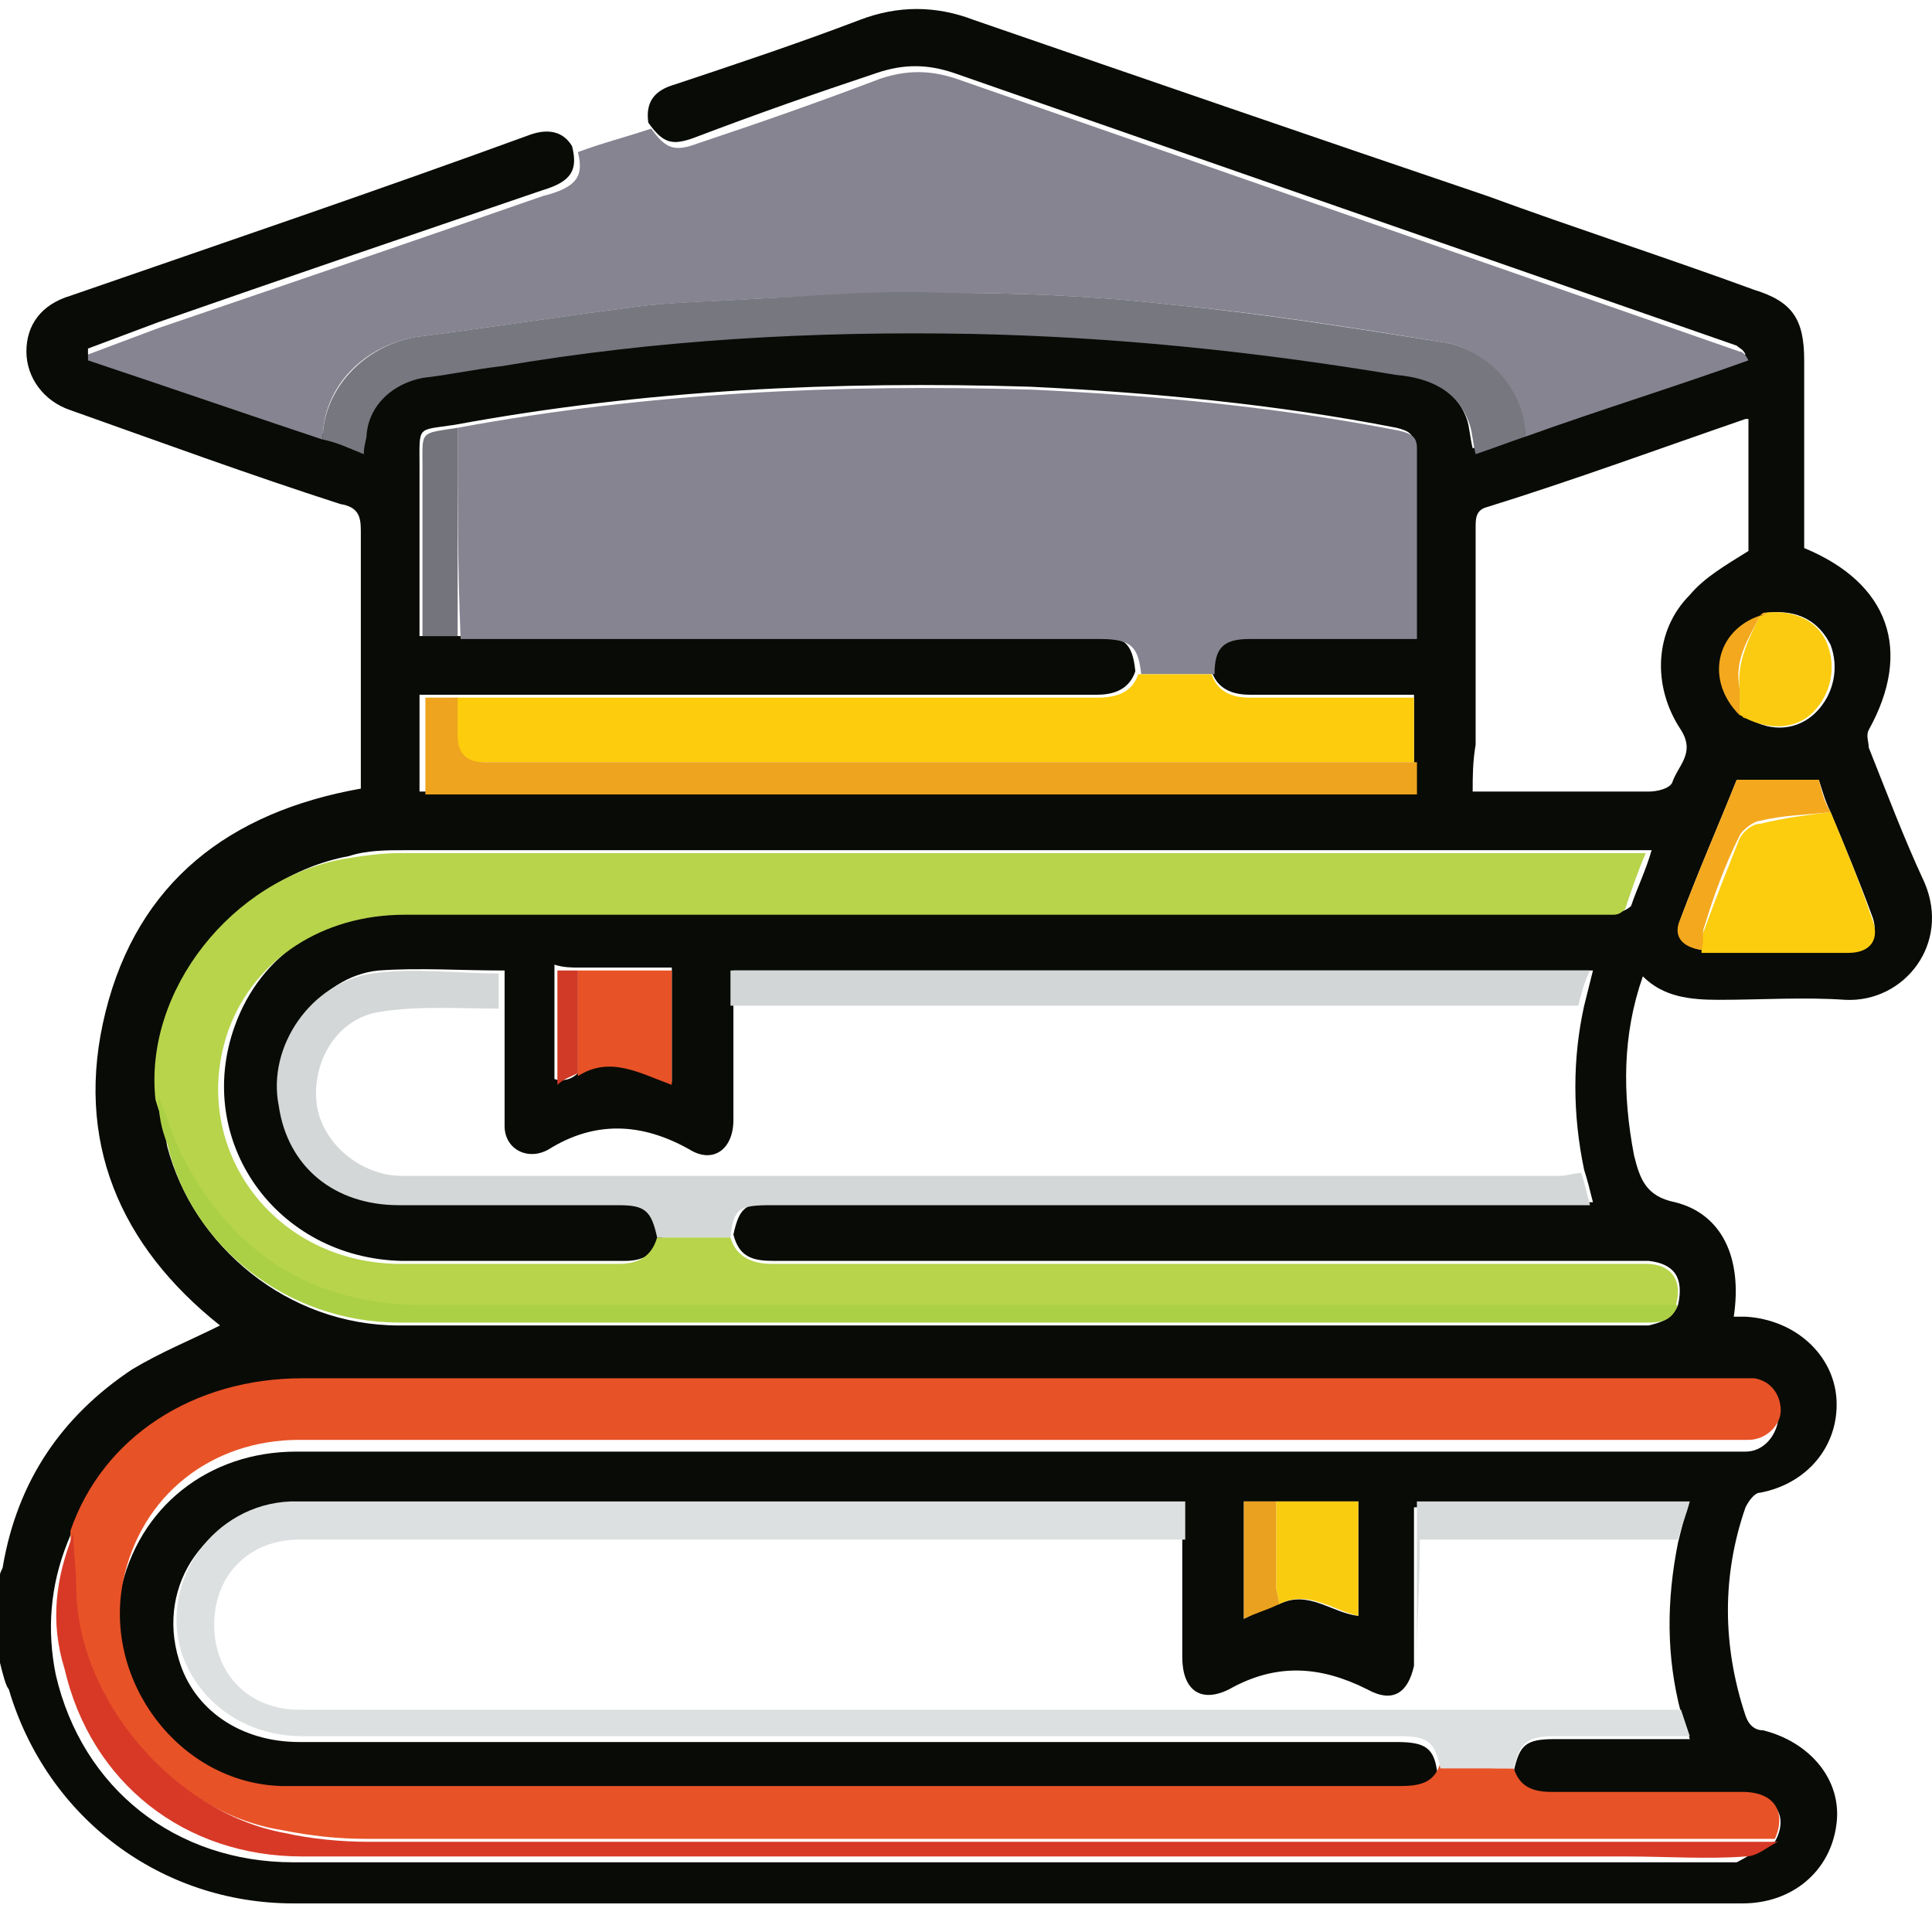 <svg width="51" height="51" viewBox="0 0 51 51" fill="none" xmlns="http://www.w3.org/2000/svg">
<path d="M0 43.895C0 43.12 0 42.346 0 41.571C0 41.494 0.077 41.416 0.077 41.339C0.465 39.093 1.626 37.389 3.485 36.15C4.259 35.686 5.034 35.376 5.808 34.989C3.175 32.898 1.936 30.11 2.788 26.703C3.64 23.295 6.04 21.437 9.525 20.817C9.525 18.571 9.525 16.248 9.525 14.002C9.525 13.615 9.448 13.383 8.983 13.305C6.582 12.531 4.259 11.679 1.859 10.827C1.162 10.595 0.697 9.975 0.697 9.278C0.697 8.582 1.084 8.039 1.859 7.807C5.886 6.413 9.99 5.019 14.017 3.548C14.481 3.393 14.869 3.47 15.101 3.858C15.256 4.477 15.101 4.787 14.326 5.019C10.919 6.181 7.512 7.342 4.182 8.504C3.562 8.736 2.943 8.969 2.323 9.201C2.323 9.279 2.323 9.279 2.323 9.356C4.414 10.053 6.428 10.75 8.518 11.447C8.828 11.602 9.138 11.679 9.525 11.834C9.603 11.602 9.603 11.447 9.603 11.292C9.758 10.518 10.377 9.975 11.074 9.821C11.771 9.666 12.468 9.588 13.165 9.511C17.269 8.891 21.374 8.659 25.555 8.659C29.35 8.736 33.067 9.124 36.784 9.743C37.636 9.898 38.411 10.208 38.72 11.06C38.798 11.292 38.798 11.524 38.875 11.834C39.34 11.679 39.727 11.524 40.192 11.369C42.128 10.672 44.141 10.053 46.077 9.356C46 9.201 45.922 9.201 45.845 9.124C38.953 6.723 32.06 4.322 25.168 1.922C24.471 1.689 23.852 1.689 23.155 1.922C21.529 2.464 19.98 3.006 18.353 3.625C17.734 3.858 17.502 3.78 17.114 3.238C17.037 2.696 17.269 2.386 17.811 2.231C19.438 1.689 21.064 1.147 22.69 0.528C23.697 0.141 24.703 0.141 25.71 0.528C30.202 2.077 34.693 3.625 39.262 5.174C41.586 6.026 43.986 6.8 46.31 7.652C47.316 7.962 47.626 8.427 47.626 9.511C47.626 10.053 47.626 10.595 47.626 11.137C47.626 12.299 47.626 13.383 47.626 14.467C49.872 15.396 50.491 17.177 49.33 19.268C49.252 19.423 49.33 19.578 49.33 19.733C49.794 20.895 50.259 22.134 50.801 23.295C51.498 24.922 50.259 26.47 48.71 26.393C47.626 26.316 46.464 26.393 45.38 26.393C44.606 26.393 43.909 26.316 43.367 25.773C42.825 27.322 42.825 28.871 43.134 30.497C43.289 31.117 43.444 31.581 44.219 31.736C45.458 32.046 46 33.208 45.767 34.757C45.922 34.757 46 34.757 46.077 34.757C47.394 34.834 48.4 35.763 48.478 36.925C48.555 38.164 47.703 39.171 46.464 39.403C46.309 39.403 46.155 39.635 46.077 39.79C45.458 41.571 45.458 43.43 46.077 45.288C46.155 45.521 46.309 45.676 46.542 45.676C47.781 45.985 48.633 46.992 48.478 48.154C48.323 49.393 47.316 50.245 46 50.245C33.222 50.245 20.522 50.245 7.744 50.245C4.259 50.245 1.239 47.999 0.232 44.592C0.155 44.514 0.077 44.204 0 43.895ZM46 18.881C46.077 18.881 46.077 18.959 46.155 18.959C46.774 19.346 47.471 19.268 47.936 18.804C48.4 18.339 48.555 17.642 48.323 17.023C48.013 16.403 47.471 16.093 46.697 16.171C46.619 16.171 46.619 16.171 46.542 16.248C45.303 16.635 44.993 17.952 46 18.881ZM33.687 39.635C33.377 39.635 33.145 39.635 32.835 39.635C32.835 40.642 32.835 41.649 32.835 42.733C33.145 42.578 33.454 42.423 33.764 42.346C34.538 41.959 35.158 42.578 35.855 42.655C35.855 41.649 35.855 40.642 35.855 39.635C35.081 39.635 34.384 39.635 33.687 39.635ZM15.256 28.329C16.108 27.864 16.882 28.329 17.734 28.561C17.734 28.019 17.734 27.555 17.734 27.012C17.734 26.548 17.734 26.006 17.734 25.541C16.882 25.541 16.108 25.541 15.256 25.541C15.101 25.541 14.869 25.541 14.636 25.464C14.636 26.47 14.636 27.477 14.636 28.484C14.869 28.561 15.101 28.484 15.256 28.329ZM48.323 21.437C48.168 21.127 48.091 20.817 48.013 20.585C47.239 20.585 46.619 20.585 45.845 20.585C45.38 21.747 44.838 22.985 44.373 24.225C44.219 24.689 44.451 24.999 44.916 25.076C46.232 25.076 47.471 25.076 48.788 25.076C49.33 25.076 49.639 24.689 49.407 24.147C49.097 23.295 48.71 22.366 48.323 21.437ZM37.326 20.043C37.326 19.501 37.326 18.959 37.326 18.339C35.855 18.339 34.461 18.339 32.99 18.339C32.525 18.339 32.138 18.184 31.983 17.72C32.06 17.023 32.215 16.79 32.912 16.79C34.229 16.79 35.468 16.79 36.784 16.79C36.939 16.79 37.094 16.79 37.326 16.79C37.326 15.087 37.326 13.383 37.326 11.757C37.326 11.447 37.172 11.369 36.862 11.292C33.687 10.672 30.434 10.363 27.182 10.208C22.071 10.053 17.037 10.285 12.003 11.214C10.997 11.369 11.074 11.214 11.074 12.299C11.074 13.615 11.074 14.932 11.074 16.248C11.074 16.403 11.074 16.635 11.074 16.79C11.384 16.79 11.694 16.79 12.003 16.79C12.236 16.79 12.468 16.79 12.623 16.79C18.044 16.79 23.465 16.79 28.885 16.79C29.66 16.79 29.892 16.945 29.97 17.72C29.815 18.184 29.427 18.339 28.963 18.339C24.084 18.339 19.128 18.339 14.249 18.339C13.475 18.339 12.778 18.339 12.003 18.339C11.694 18.339 11.384 18.339 11.074 18.339C11.074 19.191 11.074 20.043 11.074 20.895C19.825 20.895 28.498 20.895 37.249 20.895C37.326 20.585 37.326 20.352 37.326 20.043ZM44.296 34.447C44.451 33.75 44.219 33.362 43.522 33.285C43.367 33.285 43.212 33.285 43.057 33.285C35.545 33.285 27.956 33.285 20.444 33.285C19.902 33.285 19.515 33.208 19.36 32.588C19.515 31.891 19.67 31.736 20.444 31.736C27.414 31.736 34.461 31.736 41.431 31.736C41.586 31.736 41.741 31.736 42.05 31.736C41.973 31.427 41.895 31.117 41.818 30.884C41.508 29.413 41.508 27.942 41.818 26.548C41.895 26.238 41.973 25.928 42.05 25.619C34.461 25.619 26.949 25.619 19.36 25.619C19.36 25.928 19.36 26.238 19.36 26.548C19.36 27.555 19.36 28.561 19.36 29.568C19.36 30.342 18.818 30.73 18.199 30.342C16.959 29.645 15.72 29.568 14.481 30.342C13.939 30.652 13.32 30.342 13.32 29.723V29.645C13.32 28.639 13.32 27.555 13.32 26.548C13.32 26.238 13.32 25.928 13.32 25.619C12.158 25.619 11.074 25.541 9.99 25.619C8.441 25.773 7.202 27.477 7.512 29.103C7.821 30.73 8.983 31.736 10.687 31.736C12.623 31.736 14.559 31.736 16.495 31.736C17.192 31.736 17.347 31.891 17.502 32.588C17.347 33.053 17.037 33.285 16.495 33.285C14.559 33.285 12.545 33.285 10.609 33.285C7.279 33.208 5.111 30.11 6.195 27.09C6.892 25.154 8.596 24.07 10.842 24.07C21.374 24.07 31.905 24.07 42.36 24.07C42.515 24.07 42.67 24.07 42.747 24.07C42.825 24.07 42.98 23.992 43.057 23.915C43.212 23.45 43.444 22.985 43.599 22.443C43.367 22.443 43.212 22.443 43.057 22.443C32.293 22.443 21.529 22.443 10.687 22.443C10.222 22.443 9.68 22.443 9.215 22.598C6.273 23.14 4.027 26.083 4.259 28.948C4.337 29.413 4.337 29.878 4.414 30.265C5.111 32.898 7.589 34.989 10.532 34.989C21.451 34.989 32.37 34.989 43.289 34.989C43.367 34.989 43.444 34.989 43.522 34.989C43.831 34.911 44.141 34.834 44.296 34.447ZM46.852 48.618C47.239 47.921 46.852 47.379 46 47.379C44.296 47.379 42.67 47.379 40.966 47.379C40.502 47.379 40.114 47.224 39.959 46.76C40.114 46.063 40.269 45.908 41.044 45.908C42.205 45.908 43.367 45.908 44.606 45.908C44.528 45.598 44.451 45.443 44.373 45.211C43.986 43.74 43.986 42.268 44.296 40.719C44.373 40.41 44.451 40.1 44.528 39.79C42.128 39.79 39.727 39.79 37.326 39.79C37.326 41.184 37.326 42.578 37.326 43.972C37.172 44.669 36.784 44.979 36.087 44.592C34.848 43.972 33.687 43.895 32.448 44.592C31.673 44.979 31.209 44.591 31.209 43.74C31.209 42.733 31.209 41.804 31.209 40.797C31.209 40.487 31.209 40.177 31.209 39.79C30.976 39.79 30.821 39.79 30.589 39.79C23.465 39.79 16.34 39.79 9.215 39.79C8.673 39.79 8.131 39.79 7.589 39.79C5.498 39.868 4.104 41.804 4.724 43.817C5.111 45.133 6.35 45.985 7.899 45.985C17.579 45.985 27.259 45.985 36.862 45.985C37.636 45.985 37.868 46.14 37.946 46.837C37.791 47.379 37.326 47.457 36.862 47.457C27.182 47.457 17.579 47.457 7.899 47.457C7.744 47.457 7.512 47.457 7.357 47.457C4.646 47.379 2.556 44.669 3.175 42.036C3.64 39.79 5.498 38.319 7.821 38.319C20.444 38.319 33.067 38.319 45.613 38.319C45.767 38.319 45.922 38.319 46.077 38.319C46.542 38.319 46.852 37.931 46.929 37.544C46.929 37.157 46.697 36.77 46.232 36.693C46 36.693 45.845 36.693 45.613 36.693C38.953 36.693 32.293 36.693 25.555 36.693C19.67 36.693 13.784 36.693 7.899 36.693C5.034 36.693 2.71 38.319 1.781 40.719C1.317 41.881 1.239 43.043 1.471 44.204C2.168 47.224 4.646 49.16 7.744 49.16C19.36 49.16 31.054 49.16 42.67 49.16C43.754 49.16 44.761 49.16 45.845 49.16C46.309 48.928 46.542 48.696 46.852 48.618ZM38.875 20.895C39.108 20.895 39.262 20.895 39.417 20.895C40.811 20.895 42.205 20.895 43.522 20.895C43.754 20.895 44.064 20.817 44.141 20.662C44.296 20.198 44.761 19.888 44.373 19.268C43.599 18.107 43.676 16.635 44.606 15.706C44.993 15.242 45.535 14.932 46.155 14.544C46.155 13.46 46.155 12.299 46.155 11.06C46.077 11.06 46.077 11.06 46.077 11.06C43.831 11.834 41.508 12.686 39.262 13.383C38.953 13.46 38.953 13.693 38.953 13.925C38.953 15.861 38.953 17.72 38.953 19.656C38.875 20.12 38.875 20.507 38.875 20.895Z" fill="#090B06"/>
<path d="M12.081 11.292C17.115 10.363 22.148 10.131 27.259 10.286C30.512 10.44 33.764 10.75 36.94 11.37C37.249 11.447 37.404 11.524 37.404 11.834C37.404 13.46 37.404 15.087 37.404 16.868C37.172 16.868 37.017 16.868 36.862 16.868C35.546 16.868 34.306 16.868 32.99 16.868C32.293 16.868 32.061 17.1 32.061 17.797C31.441 17.797 30.744 17.797 30.125 17.797C30.047 17.1 29.892 16.868 29.041 16.868C23.62 16.868 18.199 16.868 12.778 16.868C12.546 16.868 12.313 16.868 12.159 16.868C12.081 15.009 12.081 13.151 12.081 11.292Z" fill="#868491"/>
<path d="M15.255 4.015C15.875 3.782 16.494 3.627 17.191 3.395C17.578 3.937 17.811 4.015 18.43 3.782C20.057 3.24 21.605 2.698 23.232 2.079C23.929 1.846 24.548 1.846 25.245 2.079C32.137 4.479 39.03 6.88 45.922 9.281C45.999 9.281 46.077 9.358 46.154 9.513C44.218 10.21 42.205 10.829 40.269 11.526C40.191 10.365 39.339 9.281 38.178 9.048C35.777 8.661 33.377 8.274 30.898 8.041C28.885 7.809 26.871 7.732 24.858 7.732C23.232 7.732 21.605 7.809 19.979 7.887C18.895 7.964 17.733 7.964 16.649 8.119C14.791 8.351 12.855 8.661 10.996 8.893C9.602 9.126 8.518 10.21 8.518 11.604C6.427 10.907 4.414 10.21 2.323 9.513C2.323 9.435 2.323 9.435 2.323 9.358C2.942 9.126 3.562 8.893 4.181 8.661C7.589 7.499 10.996 6.338 14.326 5.176C15.255 4.944 15.41 4.634 15.255 4.015Z" fill="#868491"/>
<path d="M39.96 46.682C40.114 47.147 40.424 47.302 40.966 47.302C42.67 47.302 44.296 47.302 46 47.302C46.852 47.302 47.162 47.844 46.852 48.541C34.461 48.541 22.071 48.541 9.68 48.541C8.906 48.541 8.209 48.464 7.435 48.309C4.492 47.844 1.936 44.824 1.936 41.804C1.936 41.339 1.859 40.874 1.859 40.41C2.711 37.932 5.111 36.383 7.977 36.383C13.862 36.383 19.748 36.383 25.633 36.383C32.293 36.383 38.953 36.383 45.69 36.383C45.923 36.383 46.078 36.383 46.31 36.383C46.775 36.46 47.007 36.847 47.007 37.235C47.007 37.622 46.62 38.009 46.155 38.009C46 38.009 45.845 38.009 45.69 38.009C33.068 38.009 20.445 38.009 7.899 38.009C5.576 38.009 3.717 39.48 3.253 41.726C2.711 44.359 4.724 47.07 7.435 47.147C7.589 47.147 7.822 47.147 7.977 47.147C17.657 47.147 27.259 47.147 36.939 47.147C37.481 47.147 37.869 47.07 38.024 46.528C38.721 46.682 39.34 46.682 39.96 46.682Z" fill="#E85227"/>
<path d="M19.282 32.665C19.437 33.207 19.902 33.362 20.366 33.362C27.878 33.362 35.467 33.362 42.979 33.362C43.134 33.362 43.289 33.362 43.444 33.362C44.141 33.362 44.45 33.827 44.218 34.524C43.986 34.524 43.754 34.524 43.444 34.524C32.679 34.524 21.838 34.524 11.074 34.524C8.131 34.524 6.04 33.13 4.723 30.574C4.491 30.11 4.259 29.568 4.104 29.026C3.794 26.16 6.117 23.218 9.06 22.675C9.525 22.598 10.067 22.52 10.531 22.52C21.296 22.52 32.06 22.52 42.902 22.52C43.057 22.52 43.211 22.52 43.444 22.52C43.211 23.063 43.057 23.527 42.902 23.992C42.824 24.069 42.747 24.147 42.592 24.147C42.437 24.147 42.36 24.147 42.205 24.147C31.673 24.147 21.141 24.147 10.686 24.147C8.518 24.147 6.737 25.308 6.04 27.167C4.956 30.187 7.124 33.285 10.454 33.362C12.39 33.362 14.403 33.362 16.34 33.362C16.804 33.362 17.191 33.207 17.346 32.665C17.966 32.665 18.585 32.665 19.282 32.665Z" fill="#B7D44B"/>
<path d="M39.96 46.682C39.34 46.682 38.644 46.682 38.024 46.682C37.869 45.985 37.714 45.83 36.94 45.83C27.26 45.83 17.58 45.83 7.977 45.83C6.506 45.83 5.267 44.978 4.802 43.662C4.182 41.726 5.654 39.712 7.667 39.635C8.209 39.635 8.751 39.635 9.293 39.635C16.418 39.635 23.543 39.635 30.667 39.635C30.822 39.635 31.054 39.635 31.287 39.635C31.287 39.944 31.287 40.332 31.287 40.642C23.465 40.642 15.721 40.642 7.899 40.642C6.583 40.642 5.654 41.571 5.654 42.887C5.654 44.204 6.583 45.133 7.899 45.133C19.903 45.133 31.906 45.133 43.909 45.133C44.064 45.133 44.219 45.133 44.374 45.133C44.452 45.365 44.529 45.598 44.606 45.83C43.367 45.83 42.206 45.83 41.044 45.83C40.347 45.83 40.115 45.985 39.96 46.682Z" fill="#DDE0E0"/>
<path d="M30.047 17.797C30.666 17.797 31.363 17.797 31.983 17.797C32.138 18.262 32.525 18.416 32.989 18.416C34.383 18.416 35.855 18.416 37.326 18.416C37.326 19.036 37.326 19.578 37.326 20.12C29.195 20.12 21.063 20.12 12.932 20.12C12.855 20.12 12.777 20.12 12.7 20.12C12.235 20.12 12.003 19.888 12.003 19.423C12.003 19.113 12.003 18.726 12.003 18.416C12.777 18.416 13.474 18.416 14.249 18.416C19.128 18.416 24.084 18.416 28.962 18.416C29.505 18.416 29.892 18.262 30.047 17.797Z" fill="#FCCC0D"/>
<path d="M19.283 32.665C18.663 32.665 17.966 32.665 17.347 32.665C17.192 31.968 17.037 31.814 16.34 31.814C14.404 31.814 12.468 31.814 10.532 31.814C8.828 31.814 7.589 30.807 7.357 29.181C7.047 27.632 8.209 25.928 9.835 25.696C10.919 25.541 12.003 25.696 13.165 25.696C13.165 26.006 13.165 26.315 13.165 26.625C12.158 26.625 11.074 26.548 10.067 26.703C8.906 26.857 8.209 28.019 8.364 29.181C8.518 30.187 9.525 31.039 10.609 31.039C20.831 31.039 30.976 31.039 41.198 31.039C41.353 31.039 41.586 30.962 41.74 30.962C41.818 31.194 41.895 31.504 41.973 31.814C41.74 31.814 41.586 31.814 41.353 31.814C34.384 31.814 27.337 31.814 20.367 31.814C19.515 31.814 19.36 31.891 19.283 32.665Z" fill="#D4D7D7"/>
<path d="M8.519 11.602C8.519 10.286 9.603 9.124 10.997 8.892C12.855 8.659 14.791 8.35 16.65 8.117C17.734 7.962 18.818 7.962 19.98 7.885C21.606 7.808 23.232 7.653 24.858 7.73C26.872 7.73 28.886 7.808 30.899 8.04C33.3 8.272 35.7 8.659 38.178 9.047C39.34 9.279 40.269 10.363 40.269 11.525C39.805 11.68 39.417 11.834 38.953 11.989C38.875 11.68 38.875 11.447 38.798 11.215C38.488 10.286 37.714 9.976 36.862 9.898C33.145 9.279 29.427 8.892 25.633 8.814C21.451 8.737 17.347 8.969 13.242 9.666C12.546 9.744 11.848 9.898 11.152 9.976C10.377 10.131 9.758 10.673 9.68 11.447C9.68 11.602 9.603 11.757 9.603 11.989C9.216 11.834 8.906 11.68 8.519 11.602Z" fill="#76777F"/>
<path d="M12.081 18.416C12.081 18.726 12.081 19.113 12.081 19.423C12.081 19.887 12.313 20.12 12.778 20.12C12.855 20.12 12.933 20.12 13.01 20.12C21.141 20.12 29.273 20.12 37.404 20.12C37.404 20.429 37.404 20.662 37.404 20.971C28.653 20.971 19.98 20.971 11.229 20.971C11.229 20.12 11.229 19.268 11.229 18.416C11.461 18.416 11.771 18.416 12.081 18.416Z" fill="#EEA41E"/>
<path d="M1.936 40.487C1.936 40.952 2.013 41.417 2.013 41.881C2.013 44.824 4.569 47.844 7.511 48.386C8.208 48.541 8.983 48.619 9.757 48.619C22.148 48.619 34.538 48.619 46.929 48.619C46.619 48.773 46.387 49.006 46.077 49.006C45.07 49.083 43.986 49.006 42.902 49.006C31.286 49.006 19.592 49.006 7.976 49.006C4.878 49.006 2.4 47.07 1.703 44.05C1.316 42.81 1.471 41.649 1.936 40.487Z" fill="#D83927"/>
<path d="M41.663 26.547C34.229 26.547 26.717 26.547 19.283 26.547C19.283 26.238 19.283 25.928 19.283 25.618C26.794 25.618 34.384 25.618 41.973 25.618C41.818 25.928 41.74 26.238 41.663 26.547Z" fill="#D3D6D6"/>
<path d="M4.182 28.949C4.414 29.491 4.569 30.033 4.801 30.498C6.118 33.054 8.209 34.447 11.151 34.447C21.916 34.447 32.757 34.447 43.521 34.447C43.754 34.447 43.986 34.447 44.296 34.447C44.141 34.835 43.909 34.912 43.521 34.912C43.444 34.912 43.367 34.912 43.289 34.912C32.37 34.912 21.451 34.912 10.532 34.912C7.589 34.912 5.033 32.899 4.414 30.188C4.259 29.801 4.182 29.414 4.182 28.949Z" fill="#ABD045"/>
<path d="M48.323 21.436C48.71 22.366 49.097 23.295 49.407 24.224C49.639 24.767 49.407 25.154 48.788 25.154C47.471 25.154 46.232 25.154 44.916 25.154C44.916 24.921 44.916 24.689 44.993 24.534C45.303 23.682 45.612 22.908 45.922 22.134C46 21.979 46.232 21.746 46.464 21.746C47.084 21.591 47.703 21.514 48.323 21.436Z" fill="#FCCC0E"/>
<path d="M44.295 40.642C42.05 40.642 39.804 40.642 37.481 40.642C37.481 41.726 37.403 42.81 37.403 43.817C37.403 42.423 37.403 41.106 37.403 39.635C39.804 39.635 42.205 39.635 44.605 39.635C44.528 39.944 44.373 40.332 44.295 40.642Z" fill="#D8DBDB"/>
<path d="M15.255 25.618C16.03 25.618 16.804 25.618 17.733 25.618C17.733 26.16 17.733 26.625 17.733 27.09C17.733 27.554 17.733 28.019 17.733 28.638C16.882 28.329 16.107 27.864 15.255 28.406C15.255 27.477 15.255 26.547 15.255 25.618Z" fill="#E85227"/>
<path d="M46.619 16.171C47.394 16.093 48.013 16.403 48.245 17.023C48.478 17.642 48.323 18.339 47.858 18.804C47.394 19.268 46.697 19.268 46.077 18.959C46 18.959 46 18.881 45.922 18.881C45.922 18.649 45.922 18.417 45.922 18.184C45.845 17.487 46.154 16.868 46.464 16.248C46.542 16.248 46.619 16.248 46.619 16.171Z" fill="#FACB10"/>
<path d="M33.687 39.635C34.383 39.635 35.081 39.635 35.855 39.635C35.855 40.642 35.855 41.648 35.855 42.655C35.158 42.5 34.538 41.958 33.764 42.345C33.764 42.19 33.687 42.035 33.687 41.881C33.687 41.106 33.687 40.332 33.687 39.635Z" fill="#FACC10"/>
<path d="M12.081 11.292C12.081 13.151 12.081 15.009 12.081 16.79C11.771 16.79 11.539 16.79 11.152 16.79C11.152 16.635 11.152 16.403 11.152 16.248C11.152 14.932 11.152 13.615 11.152 12.299C11.152 11.369 11.074 11.447 12.081 11.292Z" fill="#74747D"/>
<path d="M48.323 21.436C47.703 21.513 47.084 21.513 46.464 21.668C46.309 21.668 46 21.9 45.922 22.055C45.535 22.83 45.225 23.682 44.993 24.456C44.915 24.611 44.993 24.843 44.916 25.076C44.373 24.998 44.141 24.688 44.373 24.224C44.838 22.985 45.38 21.746 45.845 20.584C46.542 20.584 47.239 20.584 48.013 20.584C48.09 20.894 48.168 21.203 48.323 21.436Z" fill="#F4A81D"/>
<path d="M33.687 39.635C33.687 40.409 33.687 41.106 33.687 41.881C33.687 42.035 33.764 42.19 33.764 42.345C33.454 42.5 33.145 42.578 32.835 42.732C32.835 41.648 32.835 40.719 32.835 39.635C33.145 39.635 33.377 39.635 33.687 39.635Z" fill="#E9A11F"/>
<path d="M15.256 25.618C15.256 26.547 15.256 27.399 15.256 28.329C15.101 28.406 14.869 28.483 14.714 28.638C14.714 27.632 14.714 26.625 14.714 25.618C14.869 25.618 15.024 25.618 15.256 25.618Z" fill="#D03A26"/>
<path d="M46.465 16.248C46.155 16.868 45.768 17.41 45.923 18.184C45.923 18.416 45.923 18.649 45.923 18.881C44.993 17.952 45.303 16.635 46.465 16.248Z" fill="#F3A81D"/>
<path d="M45.999 18.881C46.077 18.881 46.077 18.958 46.154 18.958C46.077 18.958 45.999 18.881 45.999 18.881Z" fill="#F3A81D"/>
<path d="M46.619 16.171C46.542 16.171 46.542 16.171 46.464 16.248C46.542 16.248 46.619 16.248 46.619 16.171Z" fill="#F3A81D"/>
</svg>
